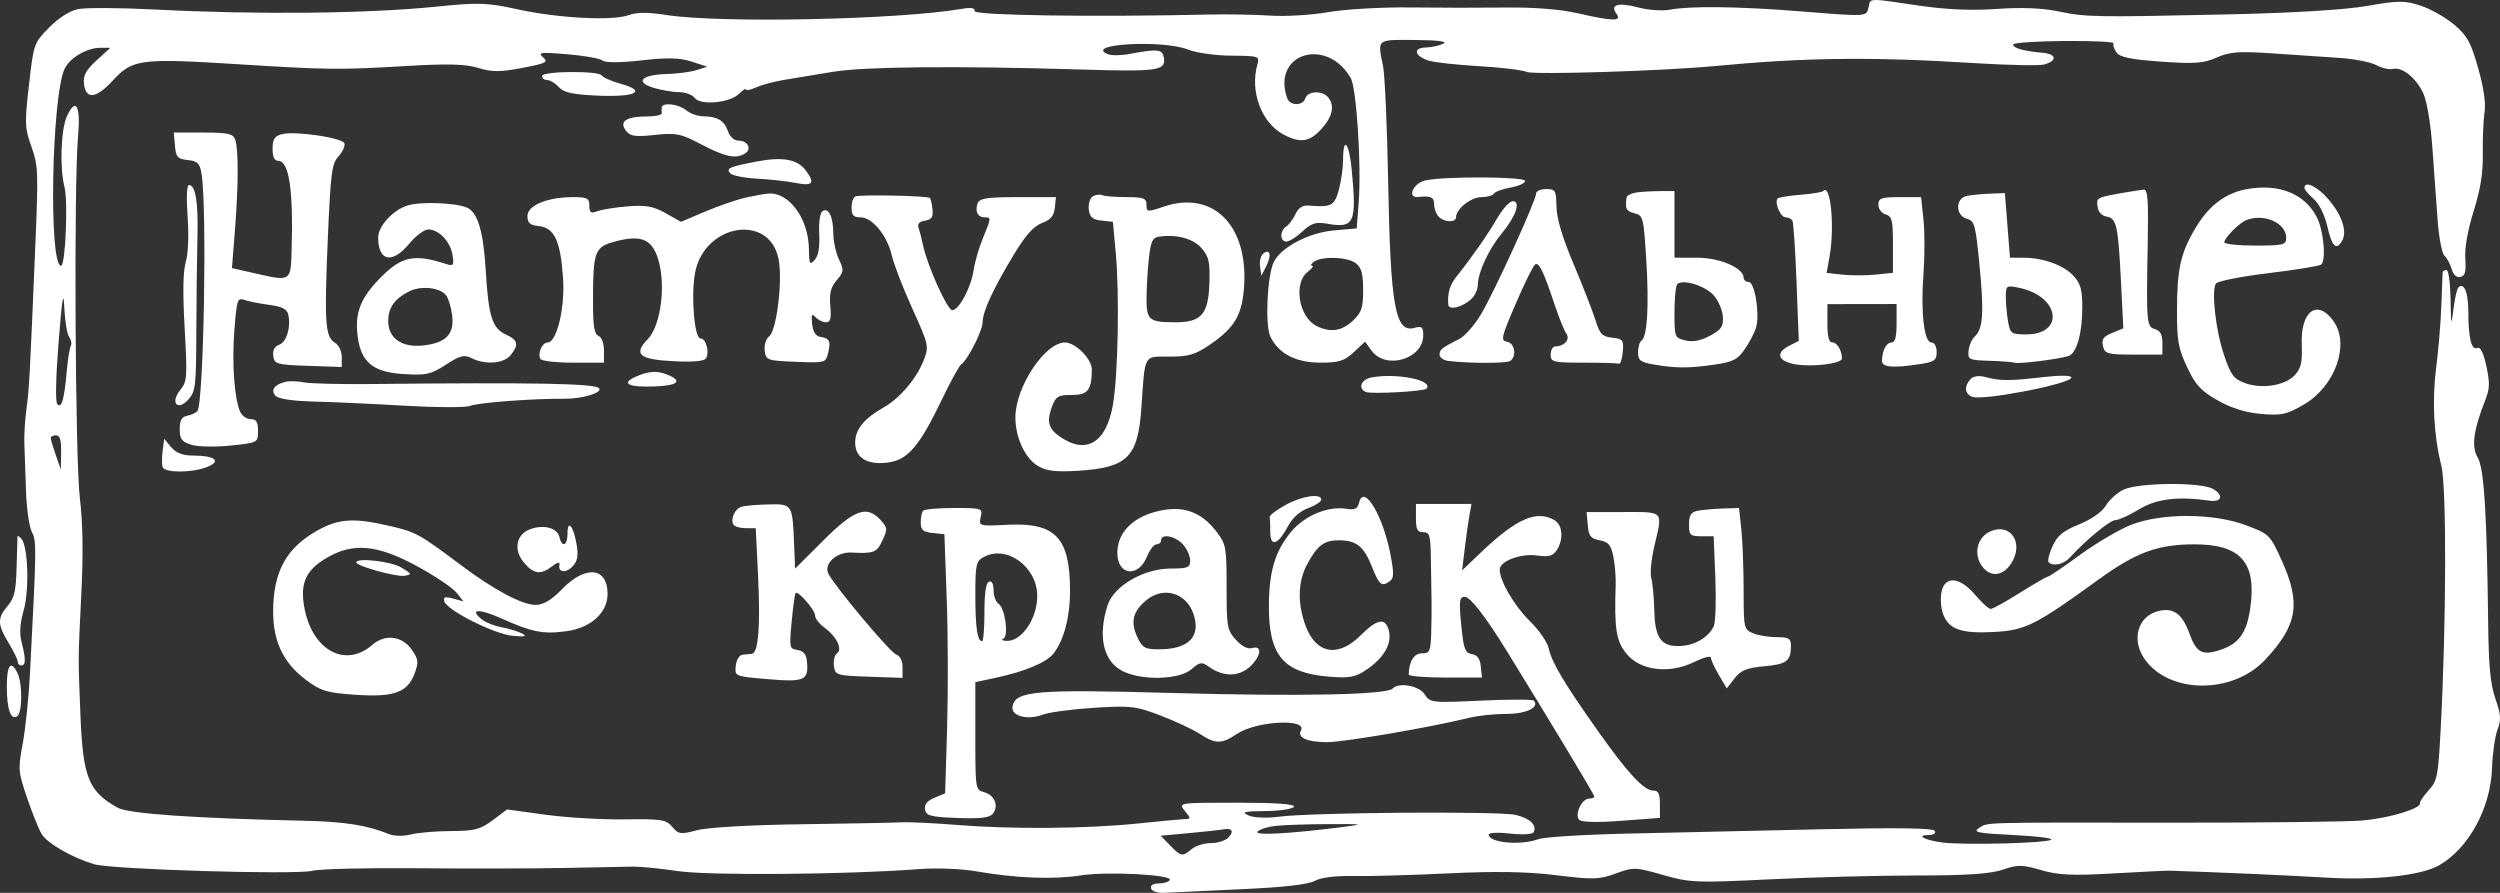 <?xml version="1.0" encoding="UTF-8"?> <svg xmlns="http://www.w3.org/2000/svg" width="140" height="50" viewBox="0 0 140 50" fill="none"><rect x="0" y="0" width="140" height="50" fill="#333333" stroke="none"/><path fill-rule="evenodd" clip-rule="evenodd" d="M104.637 0.415C104.512 0.943 104.607 0.938 100.703 0.627C97.342 0.359 94.632 0.328 93.521 0.542C93.104 0.623 92.305 0.567 91.746 0.419C90.618 0.118 90.137 0.258 90.523 0.774C90.844 1.204 90.329 1.196 88.344 0.741C87.376 0.52 85.889 0.401 84.325 0.422C82.959 0.439 80.553 0.437 78.977 0.417C77.402 0.397 75.338 0.515 74.389 0.68C73.441 0.844 71.977 0.932 71.136 0.875C70.295 0.818 68.735 0.791 67.67 0.815C61.239 0.962 54.521 0.862 54.576 0.621C54.616 0.445 54.39 0.405 53.862 0.496C50.335 1.104 40.341 1.312 37.334 0.841C36.298 0.678 35.654 0.681 35.193 0.85C34.288 1.18 31.251 1.019 28.97 0.519C27.28 0.148 26.795 0.132 24.483 0.368C20.559 0.768 14.437 0.831 8.619 0.531C6.703 0.432 4.79 0.422 4.37 0.51C3.902 0.607 3.272 1.009 2.746 1.547C1.895 2.417 1.885 2.445 1.623 4.754C1.375 6.935 1.384 7.156 1.761 8.214C2.136 9.27 2.151 9.627 1.983 13.64C1.662 21.288 1.636 21.763 1.481 22.909C1.397 23.531 1.345 24.395 1.364 24.831C1.384 25.266 1.425 26.436 1.454 27.43C1.483 28.425 1.629 29.48 1.778 29.774C2.054 30.316 2.052 30.472 1.679 37.717C1.612 39.023 1.431 40.778 1.276 41.619C1.006 43.091 1.014 43.202 1.513 44.671C1.798 45.509 2.164 46.422 2.328 46.699C2.637 47.221 4.034 48.027 5.273 48.398C6.247 48.69 16.596 48.999 17.497 48.763C17.895 48.659 20.515 48.595 23.319 48.621C26.123 48.647 29.839 48.64 31.578 48.606C33.316 48.572 35.059 48.537 35.452 48.53C35.844 48.522 36.968 48.635 37.949 48.78C39.708 49.04 47.447 48.978 51.412 48.673C52.434 48.594 53.832 48.646 54.674 48.795C56.85 49.178 58.997 49.262 60.511 49.024C62.001 48.79 65.678 48.979 65.51 49.281C65.451 49.386 65.171 49.473 64.888 49.473C64.565 49.473 64.406 49.578 64.461 49.755C64.511 49.919 64.84 50.021 65.242 49.996C65.624 49.973 67.542 49.883 69.505 49.796C71.839 49.693 73.262 49.532 73.62 49.332C73.959 49.141 74.769 49.038 75.761 49.058C76.638 49.076 79.043 49.009 81.104 48.909C83.761 48.781 85.523 48.811 87.153 49.012C89.204 49.266 89.564 49.255 90.485 48.916C91.474 48.552 91.586 48.555 93.124 48.997C94.63 49.43 95 49.445 99.093 49.243C101.493 49.124 105.2 49.027 107.33 49.027C110.127 49.027 111.469 48.936 112.156 48.701C112.994 48.414 113.25 48.417 114.297 48.725C115.251 49.006 116.053 49.043 118.342 48.911C119.912 48.822 121.334 48.752 121.502 48.758C124.188 48.845 128.258 49.025 130.27 49.146C133.022 49.311 135.588 49.031 136.591 48.456C138.255 47.502 139.482 45.243 139.554 43.002C139.58 42.209 139.715 41.254 139.855 40.878C140.072 40.3 140.054 40.032 139.743 39.127C139.46 38.307 139.366 37.321 139.337 34.892C139.262 28.653 139.108 26.226 138.749 25.618C138.389 25.008 138.513 24.078 139.183 22.384C139.428 21.764 139.437 21.435 139.236 20.504C139.072 19.749 138.905 19.413 138.729 19.488C138.397 19.629 138.229 18.947 138.226 17.44C138.223 16.355 137.971 15.766 137.657 16.114C137.585 16.194 137.466 16.738 137.392 17.323C137.268 18.304 137.256 18.259 137.231 16.748C137.215 15.826 137.114 15.109 136.999 15.109C136.887 15.109 136.791 15.186 136.786 15.279C136.781 15.372 136.749 16.212 136.714 17.144C136.68 18.077 136.553 19.603 136.431 20.535C136.186 22.416 136.286 24.36 136.715 26.074C137.015 27.269 136.995 34.933 136.676 40.872C136.536 43.487 136.488 43.73 136.001 44.263C135.713 44.58 135.495 44.902 135.516 44.98C135.597 45.273 133.786 45.819 132.31 45.947C131.468 46.02 126.697 46.075 121.706 46.07C110.692 46.058 111.343 46.04 110.819 46.374C110.458 46.603 110.768 46.665 112.734 46.76C114.024 46.822 114.986 46.941 114.871 47.024C114.606 47.216 110.086 47.335 108.812 47.183C107.803 47.063 107.237 46.76 108.022 46.76C108.281 46.76 108.42 46.66 108.346 46.527C108.259 46.37 106.17 46.342 101.962 46.44C98.522 46.519 93.689 46.628 91.222 46.68C88.754 46.733 86.469 46.874 86.144 46.994C85.152 47.36 83.371 47.195 83.371 46.737C83.371 46.629 83.909 46.603 84.566 46.679C85.229 46.756 85.813 46.725 85.878 46.608C86.092 46.225 85.682 45.824 84.879 45.635C83.959 45.417 73.461 45.495 71.646 45.733C70.927 45.827 70.213 45.798 69.913 45.662C69.495 45.474 69.668 45.429 70.869 45.418C71.676 45.41 72.392 45.302 72.462 45.177C72.544 45.03 71.434 44.951 69.281 44.951C65.988 44.951 65.977 44.953 66.344 45.404C66.701 45.84 66.701 45.856 66.325 45.87C66.111 45.878 64.927 45.989 63.694 46.118C60.881 46.411 56.653 46.445 53.6 46.198C52.31 46.093 50.888 46.027 50.439 46.051C49.991 46.075 47.467 46.123 44.832 46.159C42.042 46.196 39.62 46.336 39.036 46.492C38.117 46.738 37.999 46.722 37.649 46.305C37.305 45.896 37.033 45.853 34.982 45.885C33.727 45.904 31.73 45.787 30.546 45.624L28.392 45.329L27.593 45.931C26.904 46.45 26.58 46.535 25.26 46.539C24.417 46.542 23.402 46.629 23.004 46.731C22.597 46.836 22.063 46.827 21.781 46.71C20.596 46.219 19.298 46.012 17.1 45.964C10.894 45.826 7.199 45.57 6.598 45.236C4.952 44.322 4.641 43.547 4.502 39.994C4.371 36.654 4.367 37.084 4.562 33.082C4.666 30.953 4.636 29.253 4.471 27.888C4.208 25.709 4.131 10.332 4.37 7.641C4.523 5.92 4.254 5.424 3.752 6.5C3.409 7.237 3.333 9.391 3.612 10.476C3.819 11.281 3.663 14.883 3.421 14.883C2.714 14.883 2.89 5.363 3.625 3.84C3.917 3.235 4.873 2.675 5.615 2.675H6.182L5.41 3.38C4.818 3.922 4.653 4.223 4.701 4.678C4.797 5.593 5.375 5.533 6.316 4.511C7.418 3.314 7.86 3.255 13.231 3.591C18.41 3.915 18.944 3.921 22.849 3.691C25.083 3.559 26.084 3.588 26.78 3.804C27.539 4.039 27.999 4.04 29.237 3.805C30.591 3.548 30.721 3.481 30.405 3.203C30.097 2.934 30.285 2.911 31.781 3.038C32.735 3.119 33.621 3.278 33.751 3.392C33.894 3.519 34.743 3.514 35.921 3.381C37.38 3.215 38.072 3.232 38.732 3.448L39.608 3.735L39.008 3.925C38.678 4.03 37.925 4.129 37.334 4.146C35.916 4.186 35.533 4.588 36.6 4.917C37.034 5.05 37.676 5.16 38.027 5.161C38.377 5.161 38.773 5.307 38.905 5.484C39.229 5.917 40.88 5.762 41.388 5.252C41.6 5.04 41.773 4.93 41.773 5.008C41.773 5.087 42.026 5.036 42.334 4.896C42.642 4.756 43.353 4.566 43.914 4.473C44.475 4.381 45.714 4.176 46.667 4.018C48.414 3.729 53.576 3.682 60.533 3.892C64.781 4.021 65.271 3.956 65.183 3.276C65.116 2.75 64.872 2.718 63.245 3.023C62.773 3.112 62.225 3.115 62.027 3.03C60.679 2.457 65.123 2.213 66.548 2.782C66.997 2.961 68.081 3.112 68.958 3.118C70.483 3.127 70.546 3.148 70.416 3.603C69.983 5.115 70.639 6.878 71.881 7.535C72.822 8.033 73.338 7.955 74.007 7.214C74.637 6.515 74.762 5.881 74.358 5.433C74.015 5.053 73.242 5.095 73.102 5.501C72.947 5.949 72.233 5.936 72.076 5.483C71.214 2.993 74.286 2.036 75.642 4.371C75.964 4.925 76.243 9.251 76.089 11.294L75.976 12.791L74.686 12.906C73.286 13.031 71.729 13.852 71.331 14.676C70.959 15.448 70.835 18.215 71.144 18.856C71.605 19.81 72.567 20.309 73.948 20.309C74.98 20.309 75.287 20.213 75.813 19.722L76.442 19.134L76.809 19.637C77.606 20.729 79.701 20.109 79.701 18.78C79.701 18.308 79.628 18.246 79.214 18.361C78.132 18.662 77.864 17.169 77.736 10.136C77.68 7.089 77.551 4.19 77.449 3.693C77.136 2.165 77.066 2.222 79.242 2.239C80.542 2.249 81.089 2.322 80.822 2.449C80.598 2.556 80.154 2.651 79.837 2.659C79.097 2.68 79.214 3.153 80.02 3.398C80.349 3.498 81.612 3.636 82.826 3.705C84.04 3.774 85.245 3.919 85.503 4.028C85.907 4.198 93.156 3.973 96.013 3.7C101.098 3.216 104.823 3.174 110.569 3.534C112.463 3.653 114.227 3.687 114.491 3.609C115.23 3.389 115.159 3.021 114.365 2.953C113.344 2.866 112.734 2.694 112.734 2.492C112.734 2.396 114.018 2.308 115.587 2.296C117.155 2.284 118.402 2.34 118.358 2.421C118.312 2.501 118.383 2.73 118.514 2.928C118.693 3.2 119.3 3.328 121.004 3.45C122.894 3.586 123.397 3.549 124.131 3.224C124.862 2.9 125.38 2.861 127.281 2.99C128.533 3.075 130.223 3.19 131.038 3.245C131.852 3.3 132.77 3.481 133.077 3.648C133.384 3.815 133.8 3.911 134.002 3.86C134.517 3.731 135.298 4.356 135.702 5.221C135.905 5.655 136.111 6.874 136.209 8.214C136.299 9.458 136.432 11.289 136.504 12.284C136.577 13.292 136.747 14.193 136.889 14.319C137.029 14.444 137.211 14.78 137.293 15.067C137.386 15.39 137.571 15.558 137.781 15.511C138.047 15.451 138.107 15.226 138.057 14.484C138.016 13.883 138.188 12.903 138.526 11.82C138.912 10.579 139.053 9.689 139.036 8.595C139.024 7.764 139.067 6.728 139.133 6.293C139.213 5.769 139.091 4.927 138.774 3.806C138.364 2.358 138.168 2.004 137.434 1.381C136.961 0.98 136.118 0.502 135.561 0.319C134.664 0.024 134.321 0.025 132.562 0.332C131.304 0.552 128.41 0.727 124.663 0.808C117.227 0.971 116.826 0.963 115.222 0.628C114.37 0.45 113.167 0.405 111.828 0.501C110.418 0.602 109.005 0.54 107.42 0.308C104.536 -0.115 104.764 -0.124 104.637 0.415ZM30.354 4.258C30.354 4.382 30.485 4.484 30.645 4.484C30.805 4.484 31.097 4.662 31.293 4.88C31.566 5.182 32.076 5.294 33.468 5.355C35.601 5.449 36.261 5.112 34.765 4.694C34.242 4.548 33.764 4.339 33.703 4.23C33.547 3.951 30.354 3.977 30.354 4.258ZM37.059 6.01C37.046 6.103 37.046 6.256 37.059 6.349C37.072 6.442 36.693 6.52 36.217 6.522C35.06 6.527 34.661 6.798 35.05 7.317C35.286 7.633 35.562 7.674 36.667 7.556C37.873 7.428 38.125 7.48 39.294 8.097C40.62 8.797 41.255 8.921 41.748 8.575C42.114 8.318 41.861 7.875 41.348 7.875C41.114 7.875 40.871 7.652 40.764 7.341C40.561 6.749 40.178 6.522 39.36 6.511C39.061 6.508 38.638 6.355 38.42 6.172C38.007 5.825 37.101 5.717 37.059 6.01ZM9.797 8.158C9.853 8.802 9.942 8.901 10.517 8.963C11.075 9.023 11.19 9.14 11.289 9.754C11.603 11.707 11.406 22.654 11.051 23.026C10.957 23.124 10.697 23.241 10.473 23.286C10.174 23.346 10.065 23.545 10.065 24.034C10.065 24.589 10.173 24.735 10.713 24.907C11.069 25.02 12.056 25.041 12.905 24.953C14.441 24.793 14.449 24.789 14.449 24.133C14.449 23.629 14.355 23.474 14.048 23.474C13.828 23.474 13.563 23.296 13.46 23.079C13.125 22.373 12.977 20.331 13.126 18.471C13.263 16.748 13.294 16.66 13.707 16.802C13.947 16.884 14.571 17.007 15.094 17.075C15.775 17.163 16.072 17.312 16.14 17.601C16.305 18.298 16.051 19.159 15.638 19.304C15.374 19.397 15.262 19.608 15.304 19.933C15.362 20.389 15.496 20.427 17.253 20.487L19.139 20.552V19.987C19.139 19.664 18.974 19.323 18.755 19.193C18.211 18.87 18.155 18.052 18.357 13.366C18.518 9.647 18.579 9.174 18.952 8.76C19.181 8.506 19.332 8.178 19.288 8.031C19.193 7.711 16.487 7.317 15.767 7.518C15.374 7.627 15.265 7.804 15.265 8.331C15.265 8.785 15.366 9.005 15.576 9.005C16.189 9.005 16.433 10.637 16.33 14.036C16.277 15.786 16.304 15.771 14.191 15.287L12.99 15.012L13.159 12.856C13.356 10.333 13.361 8.365 13.17 7.814C13.057 7.488 12.761 7.423 11.384 7.423H9.733L9.797 8.158ZM75.214 8.923C75.214 9.375 75.108 10.138 74.978 10.618C74.734 11.521 74.558 11.617 73.341 11.514C72.951 11.481 72.723 11.617 72.547 11.989C72.411 12.275 72.176 12.591 72.024 12.69C71.659 12.929 71.669 13.527 72.038 13.527C72.198 13.527 72.602 13.272 72.936 12.96C73.426 12.503 73.688 12.418 74.28 12.522C75.851 12.799 75.981 12.521 75.695 9.491C75.553 7.986 75.214 7.586 75.214 8.923ZM42.385 9.043C40.835 9.338 40.642 9.425 40.896 9.706C41.011 9.834 41.692 9.969 42.408 10.006C43.124 10.043 44.1 10.152 44.577 10.248C45.534 10.439 45.666 10.246 45.087 9.501C44.631 8.915 43.798 8.773 42.385 9.043ZM79.805 10.108C79.12 10.27 78.779 11.107 79.428 11.032C80.124 10.951 80.312 11.039 80.312 11.447C80.312 11.671 80.422 11.976 80.557 12.125C80.853 12.454 81.536 12.485 81.536 12.171C81.536 11.707 82.371 11.04 82.951 11.04C83.281 11.04 83.6 10.952 83.66 10.844C83.72 10.736 84.139 10.582 84.59 10.502C85.041 10.422 85.41 10.256 85.41 10.133C85.41 9.887 80.824 9.866 79.805 10.108ZM10.507 12.131C10.581 13.201 10.54 14.207 10.403 14.675C10.248 15.204 10.229 16.376 10.341 18.387C10.495 21.154 10.481 21.357 10.094 21.838C9.516 22.558 9.941 23.046 10.554 22.366C10.949 21.928 10.983 21.634 10.994 18.557C11 16.723 11.028 14.358 11.057 13.301C11.109 11.347 10.951 10.362 10.586 10.362C10.459 10.362 10.429 11.019 10.507 12.131ZM125.876 10.581C124.676 10.782 123.733 11.475 122.986 12.704C122.123 14.124 121.913 15.044 121.911 17.401C121.91 19.101 121.984 19.509 122.481 20.564C122.954 21.569 123.246 21.886 124.193 22.423C124.962 22.859 125.759 23.107 126.631 23.181C127.769 23.278 128.058 23.214 129.027 22.648C130.769 21.63 131.603 19.285 130.683 17.992C129.774 16.714 128.823 17.41 128.897 19.298C128.936 20.286 128.862 20.614 128.516 20.998C127.982 21.591 126.675 21.803 125.716 21.452C125.09 21.223 124.928 21.007 124.551 19.9C124.08 18.518 123.825 16.283 124.092 15.879C124.181 15.743 125.517 15.479 127.06 15.294C128.603 15.108 129.925 14.89 129.997 14.809C130.274 14.502 130.112 12.864 129.734 12.146C129.052 10.851 127.652 10.283 125.876 10.581ZM129.047 10.523C129.047 10.611 129.28 10.891 129.566 11.145C129.881 11.424 130.183 12.032 130.334 12.693C130.593 13.822 130.834 14.051 131.16 13.479C131.453 12.963 131.155 12.057 130.399 11.169C129.785 10.447 129.047 10.095 129.047 10.523ZM86.022 10.836C86.022 11.231 83.626 16.473 82.911 17.641C82.554 18.226 82.029 18.822 81.746 18.967C80.717 19.494 80.618 19.572 80.618 19.863C80.618 20.026 80.847 20.184 81.128 20.216C82.369 20.355 84.367 20.352 84.573 20.211C84.95 19.952 84.83 19.216 84.398 19.138C84.027 19.071 84.063 18.912 84.882 17.005C85.369 15.872 85.857 14.883 85.967 14.808C86.182 14.661 86.441 15.199 87.089 17.144C87.317 17.828 87.6 18.523 87.718 18.687C87.945 19.004 87.603 19.395 87.092 19.401C86.952 19.403 86.837 19.608 86.837 19.857C86.837 20.276 86.973 20.309 88.673 20.309C89.682 20.309 90.576 20.335 90.661 20.366C90.745 20.397 90.842 20.099 90.876 19.703C90.934 19.041 90.887 18.978 90.284 18.912C89.724 18.85 89.588 18.709 89.348 17.935C89.194 17.438 88.643 16.024 88.124 14.793C87.488 13.282 87.175 12.235 87.162 11.571C87.144 10.654 87.105 10.588 86.582 10.588C86.274 10.588 86.022 10.699 86.022 10.836ZM91.68 10.772C91.372 10.812 91.106 10.939 91.089 11.055C90.997 11.69 91.062 11.823 91.527 11.944C92.02 12.072 92.042 12.158 92.191 14.554C92.351 17.141 92.25 18.85 91.923 19.074C91.818 19.146 91.731 19.443 91.731 19.734C91.731 20.181 91.864 20.284 92.598 20.41C93.854 20.625 94.53 20.628 95.96 20.426C97.05 20.271 97.302 20.145 97.715 19.543C97.981 19.156 98.263 18.612 98.342 18.334C98.557 17.579 98.265 15.788 97.927 15.788C97.772 15.788 97.645 15.684 97.645 15.558C97.645 15.009 96.313 14.433 95.045 14.432L93.77 14.431V12.566V10.701H93.006C92.585 10.701 91.989 10.733 91.68 10.772ZM102.101 10.696C102.042 10.762 101.466 10.858 100.822 10.908C100.179 10.959 99.605 11.052 99.547 11.116C99.354 11.33 99.708 12.171 99.991 12.171C100.145 12.171 100.319 12.256 100.377 12.36C100.435 12.465 100.539 14.022 100.608 15.821L100.732 19.091L100.208 19.356C99.394 19.767 99.556 20.237 100.569 20.405C101.536 20.566 103.15 20.358 103.15 20.073C103.15 19.635 102.879 19.179 102.619 19.179C102.416 19.179 102.335 18.872 102.335 18.105L102.336 17.031L104.272 17.028L106.209 17.025V18.102C106.209 18.872 106.128 19.179 105.925 19.179C105.633 19.179 105.393 19.646 105.393 20.215C105.393 20.57 105.996 20.621 107.506 20.392C108.328 20.266 108.452 20.178 108.452 19.713C108.452 19.399 108.331 19.179 108.159 19.179C107.747 19.179 107.552 17.482 107.715 15.323C107.788 14.353 107.787 12.993 107.714 12.3L107.58 11.04H106.385C105.35 11.04 105.189 11.097 105.189 11.466C105.189 11.702 105.371 11.944 105.597 12.01C105.956 12.114 106.005 12.318 106.005 13.703V15.278L105.036 15.378C104.504 15.433 103.668 15.434 103.179 15.38L102.29 15.283L102.457 14.349C102.751 12.699 102.512 10.24 102.101 10.696ZM119.259 10.736C117.388 11.054 117.397 11.05 117.462 11.562C117.502 11.867 117.694 12.084 117.964 12.127C118.527 12.216 118.619 12.629 118.776 15.788L118.906 18.387L118.28 18.645C117.784 18.849 117.678 19.002 117.767 19.38C117.869 19.814 118.023 19.857 119.487 19.857H121.094V19.205C121.094 18.743 120.976 18.519 120.687 18.435C120.207 18.296 120.191 18.111 120.271 13.697C120.317 11.172 120.275 10.594 120.048 10.619C119.895 10.636 119.54 10.688 119.259 10.736ZM41.79 11.059C41.295 11.167 40.269 11.518 39.511 11.839L38.133 12.423L37.278 11.94C36.598 11.554 36.169 11.476 35.173 11.554C34.485 11.608 33.716 11.73 33.464 11.825C33.083 11.968 33.005 11.915 33.005 11.519C33.005 11.102 32.886 11.04 32.084 11.04C30.649 11.04 29.538 11.502 29.538 12.098C29.538 12.492 29.674 12.609 30.2 12.665C31.05 12.756 31.399 13.527 31.533 15.606C31.64 17.268 31.176 19.179 30.665 19.179C30.36 19.179 30.092 19.796 30.264 20.103C30.326 20.217 31.152 20.309 32.099 20.309H33.821V19.624C33.821 19.223 33.694 18.884 33.515 18.808C33.279 18.708 33.209 18.274 33.209 16.922C33.209 14.052 33.29 13.831 34.458 13.52C35.822 13.157 36.431 13.366 36.791 14.319C37.323 15.732 37.051 18.192 36.273 18.995C35.459 19.837 35.791 20.127 37.681 20.226C38.816 20.285 39.448 20.229 39.542 20.061C39.743 19.701 39.531 18.953 39.229 18.953C38.891 18.953 38.69 16.652 38.913 15.337C39.385 12.554 43.07 11.897 43.599 14.501C43.837 15.67 43.499 18.486 43.081 18.826C42.891 18.98 42.783 19.322 42.824 19.644C42.892 20.172 42.967 20.199 44.571 20.262C46.224 20.326 46.249 20.319 46.38 19.742C46.529 19.083 46.457 18.944 45.921 18.859C45.674 18.82 45.523 18.574 45.479 18.141C45.425 17.61 45.462 17.538 45.672 17.766C45.816 17.921 46.077 18.048 46.254 18.048C46.507 18.048 46.559 17.852 46.497 17.129C46.436 16.421 46.518 16.091 46.853 15.696C47.259 15.216 47.268 15.138 46.979 14.524C46.809 14.162 46.667 13.51 46.665 13.075C46.66 12.137 46.399 11.595 46.064 11.825C45.919 11.925 45.844 12.432 45.877 13.103C45.913 13.859 45.831 14.325 45.621 14.557C45.345 14.863 45.31 14.796 45.298 13.929C45.274 12.241 44.186 10.756 43.034 10.839C42.845 10.852 42.285 10.952 41.79 11.059ZM47.904 10.998C47.784 11.042 47.687 11.324 47.687 11.624C47.687 12.054 47.794 12.171 48.188 12.171C48.852 12.171 49.683 13.187 49.945 14.318C50.06 14.816 50.578 16.153 51.095 17.291C51.993 19.268 52.022 19.394 51.757 20.105C51.364 21.156 50.41 22.293 49.481 22.819C48.375 23.445 47.89 24.046 47.89 24.793C47.89 25.65 48.597 26.066 49.765 25.895C50.85 25.737 51.501 24.968 52.745 22.376C53.228 21.369 53.713 20.484 53.824 20.408C54.192 20.156 55.027 18.515 55.027 18.044C55.027 17.449 55.615 16.176 56.776 14.255C57.431 13.17 57.881 12.666 58.349 12.491C58.835 12.309 59.02 12.091 59.068 11.643L59.133 11.04H57C55.238 11.04 54.845 11.103 54.743 11.399C54.588 11.847 54.755 12.171 55.141 12.171C55.515 12.171 55.513 12.195 55.038 13.351C54.819 13.883 54.589 14.674 54.527 15.109C54.389 16.082 53.705 17.37 53.327 17.37C53.049 17.37 51.919 14.856 51.686 13.717C51.618 13.387 51.509 12.963 51.444 12.774C51.363 12.539 51.474 12.409 51.8 12.357C52.168 12.299 52.262 12.158 52.219 11.732C52.189 11.429 52.125 11.137 52.077 11.085C51.969 10.965 48.203 10.887 47.904 10.998ZM61.178 11.012C61.028 11.118 60.936 11.447 60.974 11.744C61.027 12.163 61.186 12.299 61.682 12.352L62.322 12.421L62.483 14.161C62.694 16.429 62.612 20.976 62.331 22.632C61.964 24.795 60.837 25.482 59.349 24.451C58.716 24.012 58.603 23.595 58.903 22.792C59.127 22.193 59.252 22.118 60.024 22.118C60.922 22.118 61.134 21.848 61.142 20.695C61.146 20.106 60.227 19.179 59.64 19.179C58.513 19.179 56.862 21.673 56.862 23.376C56.862 24.517 57.414 25.689 58.149 26.11C58.618 26.379 59.17 26.44 60.416 26.36C63.14 26.184 63.727 25.595 63.916 22.846C64.128 19.776 64.021 19.97 65.493 19.97C66.573 19.97 66.945 19.859 67.768 19.292C69.161 18.331 69.564 17.637 69.67 16.009C69.892 12.598 67.909 10.642 65.172 11.571C64.252 11.884 64.203 11.879 64.203 11.47C64.203 11.1 64.048 11.04 63.099 11.04C62.491 11.04 61.871 10.99 61.722 10.93C61.573 10.868 61.328 10.906 61.178 11.012ZM110.134 10.974C109.491 11.111 109.499 12.072 110.145 12.252C110.58 12.373 110.632 12.566 110.86 14.933C111.113 17.561 111.049 18.432 110.57 18.862C110.418 18.999 110.269 19.348 110.239 19.639C110.188 20.136 110.255 20.169 111.409 20.204C112.082 20.224 112.724 20.274 112.836 20.314C113.052 20.392 115.25 20.118 115.827 19.942C116.288 19.801 116.608 18.684 116.608 17.213C116.608 16.231 116.514 15.889 116.125 15.457C115.58 14.853 114.429 14.434 113.309 14.433L112.558 14.431L112.416 12.623L112.274 10.814L111.433 10.845C110.971 10.862 110.386 10.92 110.134 10.974ZM22.809 11.509C21.999 11.77 21.178 12.668 21.178 13.295C21.178 14.645 21.966 14.8 22.924 13.64C23.284 13.205 23.762 12.849 23.987 12.849C24.577 12.849 25.228 13.538 25.342 14.285C25.431 14.863 25.394 14.915 24.992 14.785C23.218 14.211 22.505 14.35 21.364 15.494C20.233 16.626 19.886 17.443 20.011 18.678C20.172 20.258 20.832 20.838 22.598 20.948C23.86 21.028 24.129 20.968 24.968 20.423C25.764 19.906 25.993 19.848 26.411 20.058C27.168 20.441 28.207 20.364 28.589 19.896C29.069 19.308 29.011 19.046 28.332 18.735C27.563 18.381 27.355 17.722 27.2 15.134C27.068 12.943 26.75 11.882 26.147 11.625C25.495 11.348 23.525 11.28 22.809 11.509ZM83.84 12.227C83.309 13.142 82.426 14.408 81.556 15.498C81.183 15.965 81.048 16.435 81.104 17.066C81.134 17.397 81.923 17.198 82.402 16.738C82.599 16.55 82.759 16.198 82.759 15.956C82.759 15.266 83.374 13.94 84.095 13.075C84.889 12.121 85.182 11.266 84.713 11.266C84.539 11.266 84.146 11.699 83.84 12.227ZM125.784 12.33C125.387 12.491 124.561 13.326 124.561 13.566C124.561 13.669 125.341 13.753 126.294 13.753C127.875 13.753 128.027 13.714 128.027 13.314C128.027 12.481 126.772 11.93 125.784 12.33ZM64.893 13.256C64.537 13.312 64.439 13.53 64.334 14.499C64.264 15.146 64.206 16.147 64.205 16.724C64.203 17.931 64.347 18.048 65.829 18.048C67.278 18.048 67.669 17.598 67.726 15.863C67.765 14.674 67.702 14.387 67.296 13.907C66.833 13.359 65.877 13.101 64.893 13.256ZM70.762 14.181C70.612 14.285 70.522 14.612 70.562 14.909L70.635 15.448L70.899 14.927C71.214 14.306 71.142 13.919 70.762 14.181ZM73.583 14.657C73.415 14.778 73.367 14.878 73.476 14.88C73.585 14.882 73.47 15.042 73.221 15.235C72.422 15.855 72.735 17.753 73.717 18.25C74.493 18.642 75.142 18.548 75.764 17.955C76.253 17.488 76.336 17.241 76.336 16.241C76.336 15.346 76.244 14.998 75.94 14.752C75.49 14.387 74.042 14.329 73.583 14.657ZM93.923 15.919C93.839 16.012 93.77 16.725 93.77 17.503C93.77 18.89 93.782 18.919 94.383 19.066C94.794 19.166 95.247 19.079 95.759 18.801C96.407 18.45 96.516 18.287 96.479 17.722C96.455 17.357 96.221 16.82 95.959 16.529C95.473 15.99 94.201 15.609 93.923 15.919ZM3.281 19.163C3.123 21.149 3.095 22.507 3.21 22.633C3.447 22.897 3.6 22.366 3.737 20.799C3.795 20.136 3.897 19.495 3.964 19.376C4.03 19.257 3.99 19.033 3.875 18.879C3.759 18.724 3.637 17.991 3.602 17.249C3.554 16.204 3.482 16.634 3.281 19.163ZM22.911 16.318C22.104 16.72 21.739 17.237 21.739 17.979C21.739 18.936 22.499 19.474 23.676 19.348C24.986 19.209 25.462 18.711 25.317 17.633C25.255 17.178 25.101 16.68 24.973 16.527C24.607 16.09 23.58 15.986 22.911 16.318ZM112.326 16.639C112.326 17.01 112.384 17.631 112.454 18.02C112.573 18.68 112.639 18.727 113.459 18.727C115.652 18.727 115.345 16.591 113.084 16.121C112.347 15.968 112.326 15.982 112.326 16.639ZM35.566 21.113C34.752 21.482 35.208 21.699 36.673 21.64C37.959 21.589 38.236 21.345 37.406 20.994C36.802 20.74 36.32 20.771 35.566 21.113ZM76.795 21.138C76.222 21.246 76.029 21.757 76.489 21.951C76.795 22.079 79.744 21.919 79.882 21.765C80.305 21.296 78.211 20.871 76.795 21.138ZM110.338 21.244C109.982 21.644 110.021 22.043 110.433 22.218C111.005 22.461 115.997 21.494 115.997 21.14C115.997 21.018 115.352 21.009 114.416 21.118C112.536 21.336 112.016 21.336 111.205 21.12C110.805 21.014 110.505 21.057 110.338 21.244ZM15.978 21.384C15.364 21.534 15.144 21.849 15.431 22.167C15.584 22.336 16.406 22.459 17.562 22.486C18.598 22.511 20.896 22.616 22.67 22.72C24.445 22.824 26.093 22.828 26.334 22.729C26.777 22.546 29.855 22.314 31.621 22.33C32.612 22.339 33.769 21.985 33.548 21.741C33.307 21.473 29.889 21.411 20.77 21.506C19.032 21.524 17.334 21.481 16.998 21.411C16.661 21.341 16.203 21.329 15.978 21.384ZM2.842 24.548C2.85 24.641 2.981 25.074 3.132 25.509L3.407 26.3L3.422 25.339C3.434 24.628 3.358 24.378 3.132 24.378C2.964 24.378 2.833 24.455 2.842 24.548ZM9.11 25.233C9.063 25.594 9.059 26.007 9.102 26.151C9.203 26.486 10.722 26.49 11.583 26.157C12.423 25.833 12.057 25.517 10.838 25.512C10.236 25.51 9.862 25.369 9.588 25.044L9.197 24.579L9.11 25.233ZM118.918 27.421C118.562 27.593 118.116 27.994 117.928 28.313C117.72 28.665 117.133 29.078 116.434 29.363C115.535 29.729 115.208 29.998 114.941 30.588C114.752 31.003 114.653 31.404 114.72 31.478C114.953 31.736 115.562 31.61 115.902 31.234C116.766 30.275 118.161 29.126 118.461 29.126C118.642 29.126 119.24 28.854 119.79 28.521C120.765 27.93 121.956 27.784 123.745 28.037C124.424 28.133 124.536 27.727 123.926 27.377C123.252 26.991 119.747 27.022 118.918 27.421ZM71.97 28.288C71.475 28.562 71.085 28.863 71.103 28.956C71.121 29.05 71.136 29.428 71.136 29.797C71.136 30.656 71.572 30.512 72.126 29.47C72.378 28.997 72.792 28.626 73.257 28.455C73.661 28.308 73.991 28.093 73.991 27.978C73.991 27.607 72.893 27.775 71.97 28.288ZM76.105 28.157C76.025 28.494 75.866 28.569 75.397 28.493C74.36 28.324 73.033 28.883 72.282 29.804C71.389 30.9 71.058 32.032 71.058 33.987C71.058 36.73 71.889 37.691 74.432 37.893C75.593 37.985 75.905 37.926 76.535 37.495C77.502 36.832 77.945 36.067 77.782 35.345C77.606 34.568 77.141 34.634 76.207 35.569C74.929 36.85 73.682 36.624 73.098 35.006C72.65 33.764 72.684 32.563 73.194 31.613C73.766 30.547 74.145 30.256 74.961 30.256C75.955 30.256 76.369 30.584 76.826 31.729C77.243 32.775 77.365 32.873 77.834 32.543C78.058 32.386 78.065 32.116 77.876 31.104C77.458 28.872 76.365 27.053 76.105 28.157ZM41.535 28.374C41.158 28.485 40.893 29.054 41.071 29.372C41.134 29.486 41.441 29.578 41.754 29.578H42.322L42.451 32.235C42.589 35.081 42.47 36.571 42.103 36.613C41.978 36.627 41.737 36.652 41.569 36.669C41.401 36.686 41.236 36.964 41.202 37.288C41.14 37.874 41.146 37.877 43.019 38.034C45.063 38.205 45.29 38.101 45.19 37.039C45.153 36.642 44.997 36.451 44.664 36.399C44.206 36.327 44.196 36.276 44.333 34.817C44.41 33.987 44.509 33.266 44.552 33.213C44.684 33.052 45.647 34.161 45.647 34.473C45.647 34.635 45.88 34.937 46.166 35.144C46.848 35.64 47.202 36.36 46.874 36.584C46.74 36.676 46.662 36.993 46.7 37.29C46.766 37.809 46.842 37.833 48.655 37.895L50.541 37.96V37.365C50.541 36.994 50.407 36.726 50.184 36.653C49.854 36.544 46.78 32.882 46.394 32.137C46.107 31.584 46.842 30.901 47.678 30.943C48.949 31.006 49.097 30.947 49.418 30.26C49.712 29.631 49.705 29.556 49.321 29.13C48.553 28.278 47.85 28.525 46.114 30.259L44.526 31.843L44.473 30.541C44.38 28.223 44.377 28.218 43.044 28.248C42.401 28.262 41.722 28.319 41.535 28.374ZM79.293 29.013C79.293 29.654 79.37 29.804 79.701 29.804C80.066 29.804 80.111 29.963 80.129 31.33C80.141 32.169 80.157 33.212 80.167 33.648C80.176 34.083 80.166 34.922 80.146 35.513C80.112 36.482 80.061 36.587 79.622 36.587C79.185 36.587 78.9 37.047 78.888 37.773C78.886 37.867 79.809 37.943 80.937 37.943H82.99L82.925 37.321C82.881 36.889 82.729 36.679 82.429 36.631C82.073 36.575 81.975 36.358 81.871 35.388C81.686 33.683 81.707 33.422 82.028 33.422C82.333 33.422 83.205 34.548 84.39 36.472C87.014 40.732 89.284 44.506 89.284 44.607C89.284 44.672 89.15 44.725 88.986 44.725C88.58 44.725 88.164 45.608 88.43 45.903C88.558 46.045 89.43 46.068 90.794 45.965L92.955 45.802V45.038C92.955 44.454 92.868 44.273 92.59 44.273C92.055 44.273 91.151 43.298 89.445 40.881C87.556 38.204 86.9 37.1 86.725 36.301C86.65 35.957 86.178 35.276 85.677 34.787C84.804 33.935 83.983 32.532 83.983 31.893C83.983 31.421 85.181 30.974 86.088 31.109C86.724 31.203 86.959 31.14 87.174 30.813C87.57 30.213 87.512 29.406 87.055 29.134C86.058 28.543 84.926 29.036 82.94 30.929L81.879 31.941L82.024 30.728C82.104 30.061 82.221 29.224 82.286 28.868L82.402 28.222H80.847H79.293V29.013ZM51.697 28.599C51.622 28.681 51.561 28.98 51.561 29.262C51.561 29.676 51.689 29.789 52.224 29.847L52.886 29.917L53.017 33.535C53.09 35.524 53.099 38.788 53.038 40.789L52.928 44.425L52.329 44.676C51.917 44.848 51.752 45.054 51.801 45.334C51.861 45.684 52.123 45.752 53.622 45.807C54.936 45.856 55.432 45.793 55.611 45.553C55.941 45.113 55.691 44.522 55.107 44.36C54.623 44.225 54.619 44.199 54.619 41.212V38.201L55.792 37.949C57.37 37.609 58.579 37.106 58.971 36.627C59.569 35.894 59.921 34.58 59.921 33.082C59.921 30.106 59.111 29.253 56.416 29.388C54.829 29.468 54.806 29.462 54.919 28.959C55.032 28.461 54.994 28.448 53.434 28.448C52.553 28.448 51.771 28.516 51.697 28.599ZM64.713 28.658C63.365 29.018 62.572 29.87 62.572 30.957C62.572 32.237 63.752 32.373 64.24 31.15C64.387 30.783 64.622 30.483 64.763 30.483C64.904 30.483 65.019 30.381 65.019 30.256C65.019 29.864 65.818 30.012 66.242 30.483C66.467 30.731 66.65 31.138 66.65 31.387C66.65 31.783 66.514 31.839 65.557 31.839C64.047 31.839 62.366 32.819 62.023 33.9C61.472 35.631 61.78 37.011 62.841 37.569C63.895 38.124 66.036 38.075 66.718 37.48C67.197 37.063 67.293 37.05 67.714 37.349C68.543 37.938 69.452 37.903 70.078 37.256C70.641 36.675 70.669 36.135 70.128 36.291C69.876 36.365 69.543 36.197 69.21 35.828C68.718 35.282 68.689 35.121 68.689 32.884C68.689 30.642 68.66 30.479 68.138 29.791C67.248 28.619 66.18 28.265 64.713 28.658ZM95.045 28.608C94.694 28.683 94.586 28.861 94.586 29.368C94.586 29.97 94.649 30.03 95.276 30.03H95.966L96.059 32.348C96.111 33.622 96.072 34.843 95.974 35.061C95.694 35.681 94.915 36.143 94.094 36.177C93.022 36.222 92.677 35.743 92.639 34.16C92.622 33.443 92.546 32.642 92.471 32.379C92.395 32.116 92.473 31.307 92.644 30.579C93.117 28.566 93.216 28.674 90.903 28.674H88.851L88.915 29.408C88.968 30.022 89.076 30.16 89.582 30.256C90.073 30.349 90.215 30.518 90.346 31.161C90.433 31.596 90.493 32.308 90.478 32.743C90.394 35.183 90.503 35.895 91.069 36.594C91.843 37.553 93.468 37.76 94.857 37.079C95.381 36.822 95.809 36.709 95.809 36.828C95.809 36.948 96.01 37.384 96.255 37.798L96.7 38.55L97.138 37.986C97.487 37.535 97.82 37.4 98.783 37.313C100.051 37.199 100.287 37.023 100.292 36.191C100.295 35.749 100.19 35.682 99.493 35.682C99.052 35.682 98.455 35.583 98.168 35.462C97.656 35.246 97.645 35.195 97.643 33.032C97.642 31.816 97.583 30.287 97.513 29.635L97.384 28.448L96.444 28.479C95.927 28.496 95.297 28.553 95.045 28.608ZM119.383 29.373C118.722 29.626 117.423 30.385 116.496 31.061C115.57 31.738 114.755 32.291 114.684 32.291C114.614 32.291 113.909 32.698 113.117 33.195C112.326 33.693 111.588 34.1 111.479 34.1C111.369 34.1 110.976 33.744 110.606 33.309C109.758 32.312 108.934 32.226 108.732 33.114C108.658 33.443 108.681 33.974 108.783 34.296C109.076 35.22 109.769 35.489 111.613 35.393C113.422 35.3 113.96 35.032 117.494 32.472C119.631 30.923 120.834 30.482 122.916 30.483C125.485 30.485 126.38 31.513 126.016 34.045C125.814 35.447 125.387 36.045 124.339 36.393C123.322 36.731 122.997 36.556 122.6 35.457C122.211 34.378 121.707 34.014 120.879 34.216C119.711 34.5 119.334 35.83 120.11 36.924C121.49 38.868 125.03 38.884 126.841 36.954C128.664 35.01 128.867 33.796 127.773 31.38C127.122 29.945 127.084 29.908 125.784 29.417C123.988 28.738 121.1 28.719 119.383 29.373ZM17.687 29.758C16.106 30.674 15.4 31.881 15.306 33.827C15.213 35.759 15.771 37.052 17.14 38.079C17.959 38.694 18.299 38.796 19.881 38.906C22.048 39.056 22.818 38.785 23.212 37.73C23.452 37.087 23.438 36.945 23.074 36.403C22.547 35.617 21.57 35.485 20.86 36.104C19.266 37.495 17.339 36.32 17 33.75C16.844 32.564 17.197 31.883 18.304 31.235C19.775 30.374 21.124 30.497 23.334 31.695C24.335 32.238 25.335 32.906 25.557 33.181L25.959 33.681L25.377 33.52C24.93 33.395 24.815 33.431 24.879 33.672C25.011 34.166 27.68 35.512 28.71 35.606C29.409 35.669 29.539 35.637 29.233 35.475C29.008 35.357 28.497 35.201 28.096 35.129C27.694 35.057 27.19 34.855 26.974 34.681C26.252 34.095 26.829 34.07 28.078 34.632C29.788 35.403 30.424 35.527 31.735 35.345C33.094 35.157 34.024 34.308 34.024 33.258C34.024 31.77 32.809 31.631 31.499 32.969C30.869 33.613 30.435 33.874 29.991 33.874C29.235 33.874 27.67 33.039 25.802 31.639C23.476 29.895 23.308 29.802 21.862 29.462C19.786 28.975 18.935 29.035 17.687 29.758ZM29.683 29.638C28.899 29.927 28.741 30.8 29.345 31.512C29.89 32.155 30.288 32.204 30.925 31.709C31.219 31.481 31.364 31.451 31.328 31.624C31.236 32.067 31.707 32.115 32.08 31.701C32.34 31.413 32.393 31.113 32.292 30.504C32.12 29.466 31.781 29.047 31.781 29.872C31.781 30.567 31.471 30.695 31.322 30.062C31.203 29.556 30.44 29.358 29.683 29.638ZM111.511 29.735C110.68 30.064 110.464 31.131 111.088 31.822C111.555 32.341 112.205 32.22 112.638 31.535C113.337 30.428 112.626 29.293 111.511 29.735ZM0.98 30.042C0.973 30.098 0.951 30.873 0.929 31.764C0.896 33.097 0.807 33.482 0.43 33.927C-0.156 34.618 -0.147 34.974 0.481 36C0.761 36.458 0.991 36.93 0.991 37.049C0.991 37.168 1.083 37.265 1.195 37.265C1.448 37.265 1.453 36.906 1.212 35.974C1.079 35.461 1.113 34.937 1.329 34.167C1.652 33.012 1.57 30.582 1.194 30.165C1.082 30.041 0.986 29.986 0.98 30.042ZM55.078 31.2C54.658 31.434 54.619 31.613 54.619 33.325C54.619 35.145 54.731 35.908 54.998 35.909C55.07 35.909 55.129 35.18 55.129 34.289C55.129 33.195 55.212 32.639 55.384 32.575C55.544 32.515 55.639 32.694 55.639 33.052C55.639 33.367 55.763 33.706 55.914 33.806C56.284 34.049 56.502 35.621 56.185 35.764C56.053 35.824 56.134 35.881 56.365 35.891C57.211 35.926 58.086 34.648 58.086 33.375C58.086 31.735 56.358 30.486 55.078 31.2ZM19.954 31.494C19.954 31.698 22.2 32.322 22.656 32.244C23.083 32.171 23.07 32.138 22.463 31.776C21.886 31.432 19.954 31.215 19.954 31.494ZM64.141 33.654C63.432 34.271 63.304 34.846 63.688 35.671C63.973 36.282 64.112 36.361 64.913 36.361C66.571 36.361 67.267 35.642 66.833 34.377C66.417 33.163 65.106 32.812 64.141 33.654ZM0.382 38.452C0.386 39.731 0.606 40.354 0.968 40.106C1.254 39.911 1.264 38.283 0.984 37.702C0.614 36.936 0.379 37.229 0.382 38.452ZM77.988 38.56C77.674 38.908 72.787 39.007 65.723 38.809C57.961 38.591 56.853 38.685 56.699 39.574C56.609 40.094 57.543 40.346 58.372 40.026C58.719 39.891 60.013 39.716 61.246 39.637C63.314 39.505 63.608 39.539 65 40.073C65.831 40.392 66.822 40.857 67.204 41.107C68.072 41.675 68.416 41.674 69.261 41.103C70.344 40.371 73.239 40.218 72.852 40.914C72.635 41.302 73.193 41.553 74.297 41.562C75.218 41.569 80.116 40.731 82.303 40.192C82.782 40.074 83.711 39.978 84.368 39.978C85.475 39.978 86.233 39.609 85.896 39.236C85.829 39.161 84.495 39.161 82.932 39.235C80.183 39.365 80.079 39.354 79.781 38.883C79.475 38.398 78.322 38.191 77.988 38.56ZM71.442 46.248C70.993 46.297 70.535 46.442 70.422 46.569C70.219 46.8 72.199 46.693 75.214 46.31C76.433 46.155 76.368 46.142 74.399 46.15C73.221 46.154 71.891 46.198 71.442 46.248ZM68.485 46.447C68.317 46.48 67.464 46.573 66.589 46.654L64.999 46.801L65.529 47.346C66.144 47.977 66.21 47.988 66.74 47.544C66.958 47.361 67.446 47.212 67.825 47.212C68.204 47.212 68.646 47.066 68.807 46.888C69.121 46.539 68.982 46.35 68.485 46.447Z" fill="white"></path></svg> 
